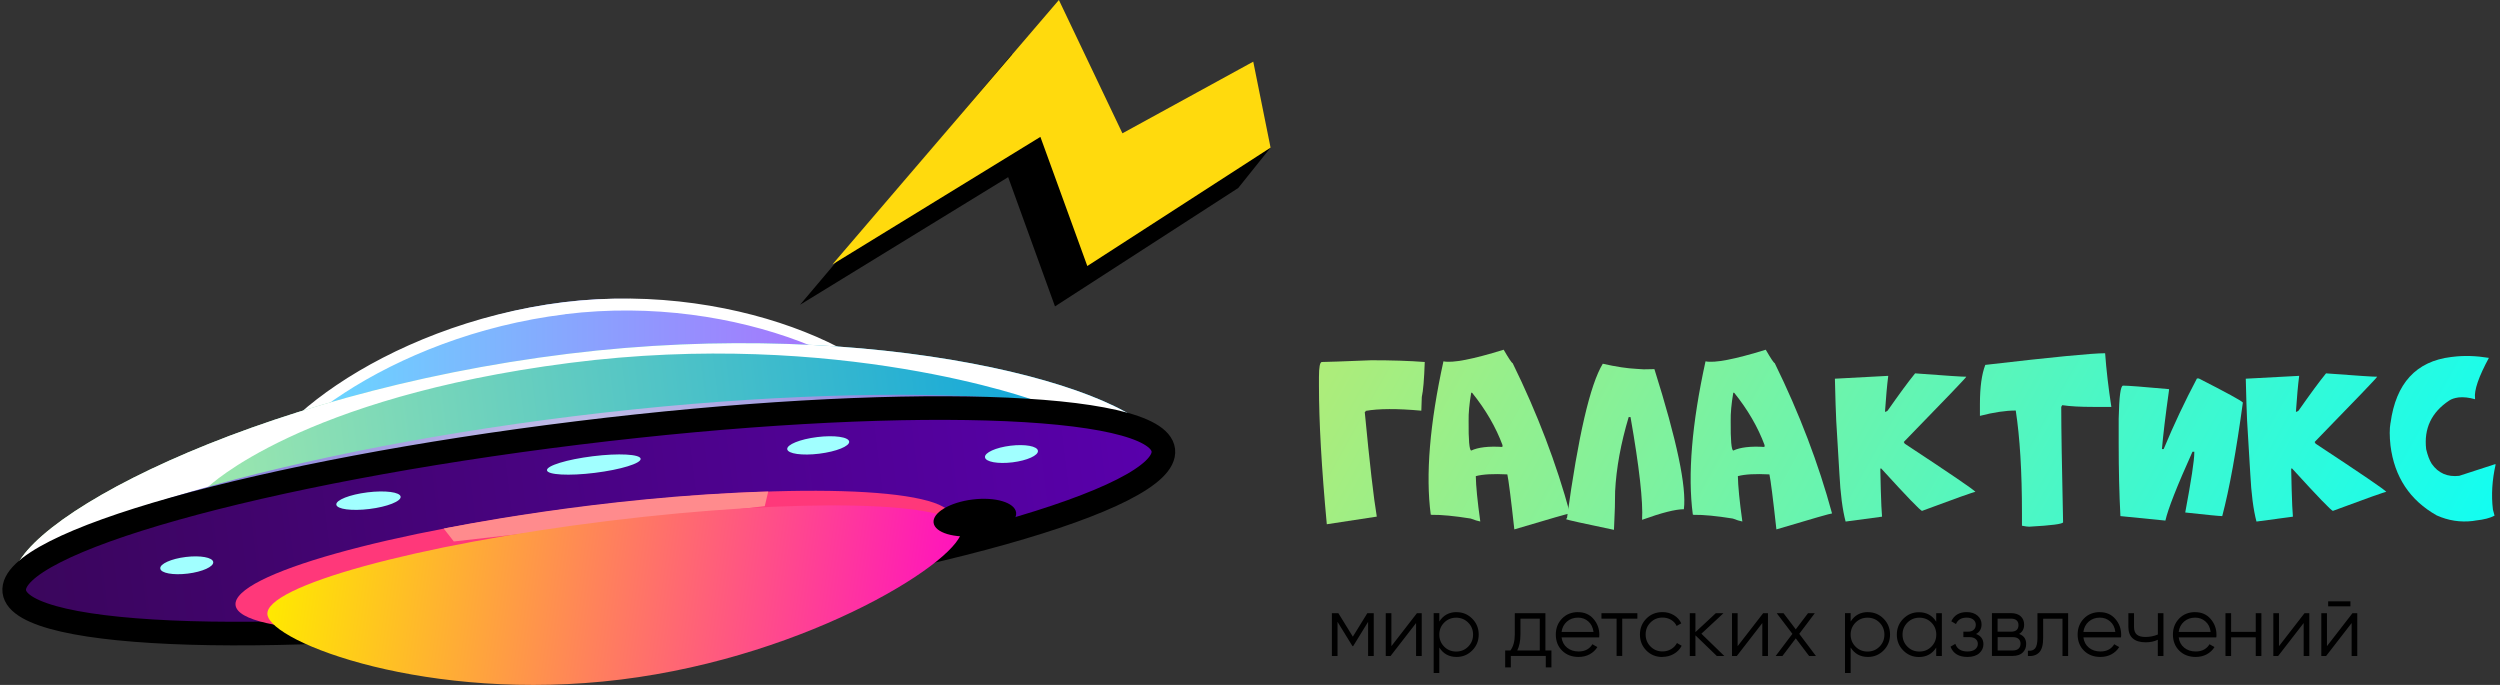 <?xml version="1.0" encoding="UTF-8"?> <svg xmlns="http://www.w3.org/2000/svg" width="365" height="100" viewBox="0 0 365 100" fill="none"><rect x="0" y="0" width="365" height="100" fill="#333333" stroke="none"/><g clip-path="url(#clip0_87_9)"><path d="M200.567 89.527V95.775H199.742V90.789L197.559 94.338H197.463L195.28 90.789V95.775H194.455V89.527H195.402L197.515 92.953L199.628 89.527H200.575H200.567Z" fill="black"></path><path d="M206.869 89.527H207.571V95.775H206.747V90.964L203.021 95.775H202.32V89.527H203.144V94.338L206.869 89.527Z" fill="black"></path><path d="M212.665 89.376C213.559 89.376 214.313 89.692 214.945 90.323C215.575 90.954 215.892 91.734 215.892 92.645C215.892 93.556 215.575 94.336 214.945 94.967C214.313 95.598 213.559 95.914 212.665 95.914C211.561 95.914 210.719 95.459 210.14 94.538V98.262H209.316V89.516H210.14V90.743C210.719 89.832 211.561 89.367 212.665 89.367V89.376ZM210.85 94.407C211.324 94.889 211.911 95.126 212.604 95.126C213.297 95.126 213.875 94.889 214.357 94.407C214.831 93.924 215.068 93.346 215.068 92.654C215.068 91.961 214.831 91.374 214.357 90.901C213.884 90.428 213.297 90.182 212.604 90.182C211.911 90.182 211.332 90.419 210.85 90.901C210.368 91.383 210.14 91.961 210.14 92.654C210.14 93.346 210.377 93.933 210.85 94.407Z" fill="black"></path><path d="M225.631 94.969H226.508V97.441H225.684V95.766H220.581V97.441H219.757V94.969H220.52C220.941 94.409 221.16 93.628 221.16 92.612V89.527H225.631V94.969ZM221.52 94.969H224.807V90.324H221.985V92.612C221.985 93.567 221.826 94.356 221.52 94.969Z" fill="black"></path><path d="M230.401 89.376C231.322 89.376 232.076 89.7 232.645 90.358C233.215 91.015 233.505 91.786 233.505 92.671C233.505 92.768 233.505 92.89 233.479 93.057H227.99C228.069 93.688 228.341 94.196 228.797 94.564C229.253 94.932 229.813 95.116 230.48 95.116C230.954 95.116 231.365 95.02 231.708 94.827C232.049 94.634 232.312 94.372 232.487 94.056L233.215 94.476C232.943 94.915 232.567 95.265 232.093 95.528C231.62 95.782 231.076 95.914 230.471 95.914C229.489 95.914 228.692 95.607 228.069 94.993C227.447 94.38 227.148 93.591 227.148 92.645C227.148 91.698 227.455 90.936 228.06 90.305C228.665 89.683 229.455 89.367 230.41 89.367L230.401 89.376ZM230.401 90.174C229.752 90.174 229.209 90.367 228.77 90.752C228.332 91.138 228.069 91.637 227.99 92.259H232.655C232.567 91.602 232.312 91.094 231.892 90.726C231.471 90.358 230.971 90.174 230.401 90.174Z" fill="black"></path><path d="M239.055 89.527V90.324H236.845V95.766H236.021V90.324H233.812V89.527H239.063H239.055Z" fill="black"></path><path d="M242.719 95.923C241.781 95.923 240.992 95.607 240.37 94.976C239.747 94.345 239.431 93.574 239.431 92.645C239.431 91.716 239.747 90.945 240.37 90.314C240.992 89.683 241.781 89.367 242.719 89.367C243.333 89.367 243.893 89.516 244.385 89.814C244.876 90.112 245.235 90.507 245.463 91.006L244.788 91.392C244.621 91.015 244.349 90.717 243.981 90.498C243.613 90.279 243.192 90.165 242.728 90.165C242.035 90.165 241.456 90.401 240.975 90.883C240.492 91.365 240.264 91.944 240.264 92.636C240.264 93.329 240.501 93.916 240.975 94.389C241.448 94.871 242.035 95.108 242.728 95.108C243.192 95.108 243.613 94.993 243.981 94.775C244.349 94.556 244.639 94.257 244.84 93.88L245.525 94.284C245.271 94.783 244.885 95.177 244.385 95.467C243.885 95.756 243.333 95.905 242.719 95.905V95.923Z" fill="black"></path><path d="M251.749 95.775H250.653L247.532 92.761V95.775H246.708V89.527H247.532V92.287L250.505 89.527H251.626L248.401 92.524L251.749 95.775Z" fill="black"></path><path d="M257.421 89.527H258.123V95.775H257.299V90.964L253.573 95.775H252.871V89.527H253.695V94.338L257.421 89.527Z" fill="black"></path><path d="M265.119 95.775H264.128L262.181 93.199L260.235 95.775H259.245L261.691 92.541L259.402 89.527H260.394L262.181 91.884L263.97 89.527H264.961L262.69 92.541L265.128 95.775H265.119Z" fill="black"></path><path d="M272.72 89.376C273.614 89.376 274.368 89.692 275 90.323C275.63 90.954 275.946 91.734 275.946 92.645C275.946 93.556 275.63 94.336 275 94.967C274.368 95.598 273.614 95.914 272.72 95.914C271.615 95.914 270.773 95.459 270.195 94.538V98.262H269.371V89.516H270.195V90.743C270.773 89.832 271.615 89.367 272.72 89.367V89.376ZM270.905 94.407C271.379 94.889 271.966 95.126 272.659 95.126C273.351 95.126 273.93 94.889 274.411 94.407C274.885 93.924 275.122 93.346 275.122 92.654C275.122 91.961 274.885 91.374 274.411 90.901C273.939 90.419 273.351 90.182 272.659 90.182C271.966 90.182 271.387 90.419 270.905 90.901C270.432 91.383 270.195 91.961 270.195 92.654C270.195 93.346 270.432 93.933 270.905 94.407Z" fill="black"></path><path d="M282.688 89.526H283.512V95.775H282.688V94.547C282.109 95.459 281.268 95.924 280.164 95.924C279.269 95.924 278.515 95.608 277.884 94.977C277.253 94.346 276.937 93.566 276.937 92.655C276.937 91.743 277.253 90.963 277.884 90.332C278.515 89.701 279.269 89.386 280.164 89.386C281.268 89.386 282.109 89.842 282.688 90.762V89.535V89.526ZM278.48 94.408C278.954 94.89 279.541 95.126 280.234 95.126C280.927 95.126 281.505 94.89 281.987 94.408C282.46 93.925 282.697 93.347 282.697 92.655C282.697 91.962 282.46 91.375 281.987 90.902C281.514 90.42 280.927 90.183 280.234 90.183C279.541 90.183 278.962 90.42 278.48 90.902C278.007 91.384 277.77 91.962 277.77 92.655C277.77 93.347 278.007 93.934 278.48 94.408Z" fill="black"></path><path d="M288.492 92.557C289.219 92.829 289.579 93.329 289.579 94.056C289.579 94.573 289.378 95.011 288.974 95.371C288.571 95.729 287.992 95.914 287.247 95.914C285.984 95.914 285.16 95.414 284.775 94.415L285.476 94.003C285.73 94.748 286.327 95.116 287.247 95.116C287.73 95.116 288.106 95.011 288.37 94.801C288.632 94.591 288.764 94.328 288.764 94.003C288.764 93.714 288.659 93.477 288.44 93.293C288.221 93.109 287.931 93.022 287.563 93.022H286.651V92.224H287.317C287.677 92.224 287.957 92.137 288.159 91.953C288.36 91.777 288.466 91.523 288.466 91.208C288.466 90.91 288.343 90.664 288.106 90.463C287.861 90.27 287.536 90.174 287.133 90.174C286.352 90.174 285.827 90.489 285.573 91.111L284.888 90.708C285.309 89.814 286.055 89.367 287.142 89.367C287.8 89.367 288.325 89.543 288.72 89.885C289.115 90.226 289.307 90.656 289.307 91.155C289.307 91.795 289.045 92.259 288.518 92.557H288.492Z" fill="black"></path><path d="M294.796 92.557C295.48 92.811 295.821 93.293 295.821 94.02C295.821 94.528 295.655 94.949 295.313 95.274C294.971 95.597 294.489 95.764 293.858 95.764H290.824V89.516H293.612C294.218 89.516 294.69 89.674 295.024 89.98C295.357 90.296 295.524 90.69 295.524 91.19C295.524 91.812 295.278 92.267 294.796 92.548V92.557ZM293.612 90.322H291.648V92.224H293.612C294.34 92.224 294.699 91.899 294.699 91.251C294.699 90.962 294.603 90.734 294.419 90.567C294.235 90.401 293.963 90.322 293.612 90.322ZM293.866 94.967C294.234 94.967 294.515 94.879 294.708 94.704C294.901 94.528 294.997 94.283 294.997 93.968C294.997 93.678 294.901 93.442 294.708 93.275C294.515 93.109 294.234 93.021 293.866 93.021H291.657V94.967H293.866Z" fill="black"></path><path d="M301.949 89.527V95.775H301.125V90.333H298.302V93.12C298.302 94.163 298.101 94.881 297.706 95.267C297.312 95.661 296.768 95.827 296.075 95.775V95.004C296.549 95.057 296.899 94.942 297.128 94.662C297.355 94.391 297.469 93.874 297.469 93.111V89.527H301.941H301.949Z" fill="black"></path><path d="M306.587 89.376C307.508 89.376 308.262 89.7 308.832 90.358C309.402 91.015 309.691 91.786 309.691 92.671C309.691 92.768 309.691 92.89 309.664 93.057H304.176C304.256 93.688 304.527 94.196 304.983 94.564C305.439 94.932 306 95.116 306.666 95.116C307.14 95.116 307.552 95.02 307.894 94.827C308.236 94.634 308.499 94.372 308.674 94.056L309.402 94.476C309.13 94.915 308.754 95.265 308.28 95.528C307.806 95.782 307.263 95.914 306.658 95.914C305.676 95.914 304.878 95.607 304.256 94.993C303.642 94.38 303.335 93.591 303.335 92.645C303.335 91.698 303.642 90.936 304.247 90.305C304.852 89.683 305.64 89.367 306.597 89.367L306.587 89.376ZM306.587 90.174C305.939 90.174 305.395 90.367 304.957 90.752C304.519 91.138 304.256 91.637 304.176 92.259H308.84C308.762 91.602 308.507 91.094 308.078 90.726C307.658 90.358 307.157 90.174 306.587 90.174Z" fill="black"></path><path d="M315.039 89.527H315.863V95.775H315.039V93.4C314.557 93.654 313.96 93.777 313.25 93.777C312.435 93.777 311.813 93.584 311.383 93.207C310.954 92.831 310.743 92.27 310.743 91.525V89.527H311.567V91.525C311.567 92.051 311.708 92.427 311.979 92.655C312.251 92.883 312.672 92.997 313.233 92.997C313.882 92.997 314.487 92.874 315.048 92.638V89.527H315.039Z" fill="black"></path><path d="M320.501 89.376C321.421 89.376 322.176 89.7 322.746 90.358C323.315 91.015 323.605 91.786 323.605 92.671C323.605 92.768 323.605 92.89 323.578 93.057H318.09C318.168 93.688 318.44 94.196 318.896 94.564C319.352 94.932 319.914 95.116 320.58 95.116C321.053 95.116 321.466 95.02 321.807 94.827C322.149 94.634 322.412 94.372 322.587 94.056L323.315 94.476C323.043 94.915 322.666 95.265 322.193 95.528C321.72 95.782 321.176 95.914 320.571 95.914C319.589 95.914 318.791 95.607 318.168 94.993C317.555 94.38 317.248 93.591 317.248 92.645C317.248 91.698 317.555 90.936 318.16 90.305C318.765 89.683 319.554 89.367 320.509 89.367L320.501 89.376ZM320.501 90.174C319.852 90.174 319.309 90.367 318.87 90.752C318.432 91.138 318.168 91.637 318.09 92.259H322.754C322.675 91.602 322.421 91.094 321.991 90.726C321.57 90.358 321.071 90.174 320.501 90.174Z" fill="black"></path><path d="M329.338 89.527H330.162V95.775H329.338V93.05H325.744V95.775H324.92V89.527H325.744V92.252H329.338V89.527Z" fill="black"></path><path d="M336.458 89.527H337.159V95.775H336.335V90.964L332.608 95.775H331.907V89.527H332.731V94.338L336.458 89.527Z" fill="black"></path><path d="M343.462 89.525H344.163V95.774H343.339V90.962L339.613 95.774H338.912V89.525H339.736V94.336L343.462 89.525ZM339.912 88.526V87.799H343.164V88.526H339.912Z" fill="black"></path><path d="M130.952 61.56C131.943 69.621 111.406 72.01 86.101 75.13C60.795 78.25 40.135 79.637 39.144 71.564C38.153 63.504 56.98 47.236 82.286 44.115C107.591 40.995 129.96 53.488 130.952 61.56Z" fill="url(#paint0_linear_87_9)"></path><g style="mix-blend-mode:multiply"><path d="M82.496 45.872C108.174 42.715 130.866 54.069 133.379 62.129C133.405 61.844 133.405 61.572 133.379 61.275C132.389 53.214 108.941 40.846 82.298 44.127C55.655 47.408 35.75 63.813 36.741 71.873C36.778 72.17 36.853 72.442 36.94 72.715C37.435 64.382 56.844 49.042 82.509 45.885L82.496 45.872Z" fill="white"></path></g><path d="M169.845 65.719C170.898 74.237 133.317 78.719 86.993 84.414C46.997 89.329 13.43 92.561 4.326 87.856C2.877 87.113 2.059 86.172 1.911 85.008C0.858 76.49 36.63 57.349 82.955 51.654C127.793 46.132 166.253 56.495 169.622 64.889C169.733 65.174 169.808 65.446 169.845 65.719Z" fill="url(#paint1_linear_87_9)"></path><g style="mix-blend-mode:multiply"><path d="M169.622 64.889L151.216 58.513C151.216 58.513 122.443 47.927 83.128 52.991C43.814 58.055 30.424 71.055 30.424 71.055L4.326 87.856C2.877 87.113 2.059 86.172 1.911 85.008C0.858 76.49 36.63 57.349 82.955 51.654C127.793 46.132 166.253 56.495 169.622 64.889Z" fill="white"></path></g><path d="M169.721 64.779C170.588 71.873 133.751 82.236 87.426 87.931C41.101 93.627 2.839 92.5 1.96 85.418C1.093 78.324 37.744 66.425 84.069 60.73C130.394 55.035 168.842 57.697 169.721 64.779Z" fill="url(#paint2_radial_87_9)"></path><path d="M169.845 65.72C170.712 72.814 133.875 83.177 87.55 88.873C41.225 94.568 2.963 93.441 2.084 86.359C1.217 79.265 38.054 68.902 84.379 63.207C130.704 57.511 168.966 58.638 169.845 65.72Z" fill="url(#paint3_linear_87_9)" stroke="black" stroke-width="3.448" stroke-linejoin="round"></path><path d="M87.674 89.92C116.556 86.365 139.529 79.901 138.985 75.483C138.44 71.065 114.585 70.365 85.703 73.92C56.82 77.475 33.847 83.939 34.391 88.357C34.936 92.775 58.791 93.475 87.674 89.92Z" fill="#FF387A"></path><path d="M66.258 79.054L64.784 77.172C64.784 77.172 87.649 72.43 112.162 71.762L111.654 73.904L66.258 79.054Z" fill="#FF8B8D"></path><path d="M140.39 77.257C140.898 81.368 118.565 95.779 90.584 99.222C62.603 102.663 39.553 93.823 39.045 89.725C38.537 85.615 60.82 79.498 88.801 76.056C116.782 72.615 139.882 73.147 140.39 77.257Z" fill="url(#paint4_linear_87_9)"></path><path d="M93.533 66.982C93.619 67.65 90.622 68.566 86.844 69.037C83.066 69.507 79.932 69.334 79.858 68.665C79.771 67.997 82.769 67.081 86.547 66.61C90.325 66.14 93.458 66.313 93.533 66.982Z" fill="#A1FFFF"></path><path d="M123.979 64.469C124.065 65.138 122.109 65.93 119.606 66.24C117.105 66.549 115.023 66.252 114.936 65.584C114.85 64.915 116.807 64.122 119.309 63.813C121.811 63.503 123.892 63.801 123.979 64.469Z" fill="#A1FFFF"></path><path d="M151.537 65.818C151.624 66.487 149.952 67.242 147.822 67.502C145.691 67.762 143.883 67.44 143.808 66.759C143.722 66.091 145.394 65.335 147.525 65.075C149.655 64.815 151.464 65.137 151.537 65.818Z" fill="#A1FFFF"></path><path d="M31.131 82.062C31.217 82.731 29.545 83.486 27.415 83.746C25.284 84.006 23.476 83.684 23.401 83.003C23.315 82.335 24.987 81.579 27.117 81.32C29.248 81.059 31.056 81.381 31.131 82.062Z" fill="#A1FFFF"></path><path style="mix-blend-mode:color-dodge" d="M142.001 72.926C145.333 72.517 148.169 73.372 148.355 74.833C148.54 76.294 145.989 77.817 142.658 78.225C139.325 78.634 136.489 77.779 136.303 76.319C136.117 74.857 138.681 73.335 142.001 72.926Z" fill="url(#paint5_radial_87_9)"></path><path d="M58.492 72.516C58.578 73.184 56.547 73.989 53.946 74.311C51.357 74.633 49.189 74.348 49.103 73.68C49.016 73.011 51.047 72.206 53.648 71.884C56.25 71.562 58.405 71.847 58.492 72.516Z" fill="#A1FFFF"></path><path d="M180.782 27.448L154.028 44.733L147.191 25.864L116.806 44.497L147.711 7.936L159.155 25.344L185.501 21.555L180.782 27.448Z" fill="black"></path><path d="M185.502 21.555L158.747 38.839L151.897 19.983L121.526 38.617L154.598 0L163.875 19.463L182.975 9.001L185.502 21.555Z" fill="#FFDA0D"></path><path d="M193.713 76.54C192.947 68.324 192.568 61.58 192.568 56.308V55.067C192.568 53.594 192.709 52.851 192.999 52.851C193.542 52.851 195.945 52.769 200.2 52.598C203.162 52.598 205.766 52.68 208.013 52.851C207.93 55.379 207.782 57.082 207.581 57.966L207.514 59.959C203.988 59.639 201.279 59.654 199.382 59.989C199.382 60.108 199.338 60.167 199.255 60.167C199.97 67.618 200.551 72.711 201.012 75.425L193.713 76.54Z" fill="url(#paint6_linear_87_9)"></path><path d="M219.536 51.059C220.281 52.346 220.72 53 220.846 53.015C224.462 60.383 227.245 67.7 229.216 74.964C229.075 74.942 226.367 75.715 221.092 77.292C220.594 72.749 220.251 70.072 220.072 69.261C218.033 69.157 216.494 69.239 215.467 69.514C215.49 70.949 215.705 73.157 216.122 76.139C215.758 76.072 215.296 75.931 214.723 75.708C212.357 75.329 210.453 75.143 209.017 75.165L208.89 75.135C208.124 69.351 208.741 61.886 210.742 52.755C212.074 53.03 215.006 52.465 219.559 51.052L219.536 51.059ZM214.418 61.462C214.395 64.272 214.522 65.715 214.798 65.782C215.81 65.306 217.32 65.127 219.344 65.254L219.373 65.001C218.399 62.369 216.918 59.819 214.939 57.357L214.798 57.328C214.522 58.941 214.395 60.324 214.418 61.469V61.462Z" fill="url(#paint7_linear_87_9)"></path><path d="M228.65 75.797C228.65 75.715 228.696 75.67 228.777 75.67C230.414 63.669 232.155 56.145 234.007 53.104C235.92 53.542 237.563 53.788 238.933 53.855L239.982 53.922L241.544 53.892C244.818 64.279 246.253 71.097 245.845 74.347C244.632 74.347 242.6 74.86 239.744 75.893C239.9 73.217 239.342 68.213 238.055 60.889H237.787C236.641 64.733 235.979 68.346 235.807 71.737C235.807 73.224 235.763 74.882 235.667 76.704L235.637 77.358C231.151 76.421 228.829 75.908 228.658 75.811L228.65 75.797Z" fill="url(#paint8_linear_87_9)"></path><path d="M257.8 51.059C258.543 52.346 258.982 53 259.109 53.015C262.725 60.383 265.507 67.7 267.479 74.964C267.337 74.942 264.629 75.715 259.354 77.292C258.856 72.749 258.514 70.072 258.336 69.261C256.297 69.157 254.757 69.239 253.73 69.514C253.753 70.949 253.968 73.157 254.384 76.139C254.02 76.072 253.559 75.931 252.986 75.708C250.62 75.329 248.716 75.143 247.28 75.165L247.154 75.135C246.387 69.351 247.004 61.886 249.006 52.755C250.338 53.03 253.269 52.465 257.822 51.052L257.8 51.059ZM252.681 61.462C252.659 64.272 252.785 65.715 253.061 65.782C254.072 65.306 255.582 65.127 257.606 65.254L257.636 65.001C256.661 62.369 255.181 59.819 253.202 57.357L253.061 57.328C252.785 58.941 252.659 60.324 252.681 61.469V61.462Z" fill="url(#paint9_linear_87_9)"></path><path d="M287.076 55.008C287.009 55.179 283.966 58.354 277.947 64.533L278.103 64.785C284.747 69.157 288.184 71.5 288.415 71.812C288.199 71.812 285.603 72.734 280.626 74.585C280.425 74.608 278.431 72.541 274.651 68.392L274.525 68.421C274.569 70.726 274.621 72.541 274.681 73.871L274.778 75.433L269.459 76.147C269.005 74.429 268.7 72.094 268.551 69.135L268.089 61.425C268.023 60.094 267.962 58.056 267.896 55.29L275.685 54.874C275.514 56.183 275.358 57.93 275.209 60.116H275.336L275.589 59.96C277.293 57.529 278.624 55.714 279.606 54.51C284.241 54.859 286.734 55.023 287.083 55.001L287.076 55.008Z" fill="url(#paint10_linear_87_9)"></path><path d="M289.851 53.275C299.626 52.137 305.459 51.572 307.349 51.572C307.52 53.973 307.826 56.583 308.257 59.409H305.645C303.734 59.409 302.216 59.327 301.085 59.156L300.943 59.409V59.661C300.943 62.539 301.033 68.063 301.211 76.242C301.211 76.495 299.559 76.718 296.257 76.897C296.033 76.897 295.684 76.852 295.207 76.755V74.941C295.207 68.844 294.902 63.848 294.3 59.937C292.812 59.937 291.07 60.197 289.069 60.717V59.014C289.069 56.539 289.33 54.628 289.851 53.282V53.275Z" fill="url(#paint11_linear_87_9)"></path><path d="M327.459 58.77C326.491 65.886 325.487 71.41 324.446 75.351C324.044 75.351 322.244 75.173 319.045 74.823C319.922 70.131 320.369 67.217 320.369 66.079V65.953H320.101C317.839 70.979 316.522 74.325 316.15 76.005L309.581 75.351C309.41 72.102 309.328 68.577 309.328 64.778V61.127C309.395 57.908 309.603 56.302 309.967 56.302C310.682 56.302 312.914 56.472 316.679 56.815V56.956C316.158 60.651 315.815 63.521 315.644 65.559H315.897C317.363 62.034 318.985 58.599 320.756 55.253H321.023C325.048 57.305 327.198 58.473 327.459 58.77Z" fill="url(#paint12_linear_87_9)"></path><path d="M347.063 55.008C346.996 55.179 343.953 58.354 337.934 64.533L338.091 64.785C344.734 69.157 348.171 71.5 348.402 71.812C348.186 71.812 345.59 72.734 340.612 74.585C340.412 74.608 338.417 72.541 334.639 68.392L334.512 68.421C334.557 70.726 334.609 72.541 334.668 73.871L334.765 75.433L329.445 76.147C328.991 74.429 328.686 72.094 328.538 69.135L328.076 61.425C328.009 60.094 327.95 58.056 327.883 55.29L335.68 54.874C335.509 56.183 335.352 57.93 335.204 60.116H335.331L335.583 59.96C337.287 57.529 338.618 55.714 339.601 54.51C344.236 54.859 346.728 55.023 347.077 55.001L347.063 55.008Z" fill="url(#paint13_linear_87_9)"></path><path d="M349.019 61.744C349.808 55.959 352.754 52.747 357.865 52.123L358.133 52.093C359.762 51.892 361.504 51.944 363.378 52.249C361.883 55.008 361.205 56.978 361.355 58.145V58.287C360.492 58.041 359.703 57.952 358.982 58.019C358.378 58.101 357.91 58.257 357.583 58.48C354.993 60.198 353.87 62.569 354.22 65.581C354.435 66.495 354.704 67.202 355.031 67.715C355.99 69.083 357.33 69.67 359.049 69.47L364.241 67.782H364.368C363.847 70.087 363.713 72.288 363.966 74.392L364.204 75.284C363.586 75.626 362.664 75.864 361.429 75.998L361.027 76.065C359.197 76.28 357.449 76.005 355.767 75.254C351.839 73.038 349.584 69.633 349.011 65.046C348.863 63.7 348.863 62.599 349.011 61.752L349.019 61.744Z" fill="url(#paint14_linear_87_9)"></path></g><defs><linearGradient id="paint0_linear_87_9" x1="39.094" y1="60.607" x2="130.988" y2="60.607" gradientUnits="userSpaceOnUse"><stop stop-color="#63E1FF"></stop><stop offset="1" stop-color="#AF66FD"></stop></linearGradient><linearGradient id="paint1_linear_87_9" x1="1.115" y1="78.361" x2="168.869" y2="57.695" gradientUnits="userSpaceOnUse"><stop stop-color="#BEF7A3"></stop><stop offset="1" stop-color="#009EE0"></stop></linearGradient><radialGradient id="paint2_radial_87_9" cx="0" cy="0" r="1" gradientTransform="matrix(60.246 -6 6.005 60.22 85.805 74.324)" gradientUnits="userSpaceOnUse"><stop stop-color="#D0CDEA"></stop><stop offset="1" stop-color="#7D75DA"></stop></radialGradient><linearGradient id="paint3_linear_87_9" x1="3.242" y1="102.682" x2="170.998" y2="82.016" gradientUnits="userSpaceOnUse"><stop stop-color="#3A065B"></stop><stop offset="0.2" stop-color="#40046B"></stop><stop offset="1" stop-color="#5900AC"></stop></linearGradient><linearGradient id="paint4_linear_87_9" x1="40.684" y1="78.257" x2="138.205" y2="92.508" gradientUnits="userSpaceOnUse"><stop stop-color="#FFE900"></stop><stop offset="1" stop-color="#FF13BD"></stop></linearGradient><radialGradient id="paint5_radial_87_9" cx="0" cy="0" r="1" gradientTransform="matrix(-0.322 -2.611 5.94 -0.731 143.268 80.869)" gradientUnits="userSpaceOnUse"><stop stop-color="#2720F6"></stop><stop offset="0.08" stop-color="#211BD0"></stop><stop offset="0.22" stop-color="#181399"></stop><stop offset="0.36" stop-color="#100D6A"></stop><stop offset="0.49" stop-color="#0A0844"></stop><stop offset="0.62" stop-color="#060426"></stop><stop offset="0.75" stop-color="#020211"></stop><stop offset="0.88" stop-color="#000004"></stop><stop offset="1"></stop></radialGradient><linearGradient id="paint6_linear_87_9" x1="117.232" y1="18.09" x2="345.956" y2="145.723" gradientUnits="userSpaceOnUse"><stop stop-color="#FFE43B"></stop><stop offset="1" stop-color="#00FFFF"></stop></linearGradient><linearGradient id="paint7_linear_87_9" x1="121.078" y1="11.198" x2="349.803" y2="138.831" gradientUnits="userSpaceOnUse"><stop stop-color="#FFE43B"></stop><stop offset="1" stop-color="#00FFFF"></stop></linearGradient><linearGradient id="paint8_linear_87_9" x1="125.296" y1="3.636" x2="354.022" y2="131.276" gradientUnits="userSpaceOnUse"><stop stop-color="#FFE43B"></stop><stop offset="1" stop-color="#00FFFF"></stop></linearGradient><linearGradient id="paint9_linear_87_9" x1="130.155" y1="-5.07" x2="358.879" y2="122.563" gradientUnits="userSpaceOnUse"><stop stop-color="#FFE43B"></stop><stop offset="1" stop-color="#00FFFF"></stop></linearGradient><linearGradient id="paint10_linear_87_9" x1="135.221" y1="-14.149" x2="363.946" y2="113.484" gradientUnits="userSpaceOnUse"><stop stop-color="#FFE43B"></stop><stop offset="1" stop-color="#00FFFF"></stop></linearGradient><linearGradient id="paint11_linear_87_9" x1="141.285" y1="-25.013" x2="370.009" y2="102.62" gradientUnits="userSpaceOnUse"><stop stop-color="#FFE43B"></stop><stop offset="1" stop-color="#00FFFF"></stop></linearGradient><linearGradient id="paint12_linear_87_9" x1="144.156" y1="-30.172" x2="372.888" y2="97.468" gradientUnits="userSpaceOnUse"><stop stop-color="#FFE43B"></stop><stop offset="1" stop-color="#00FFFF"></stop></linearGradient><linearGradient id="paint13_linear_87_9" x1="149.454" y1="-39.652" x2="378.178" y2="87.981" gradientUnits="userSpaceOnUse"><stop stop-color="#FFE43B"></stop><stop offset="1" stop-color="#00FFFF"></stop></linearGradient><linearGradient id="paint14_linear_87_9" x1="155.286" y1="-50.114" x2="384.011" y2="77.526" gradientUnits="userSpaceOnUse"><stop stop-color="#FFE43B"></stop><stop offset="1" stop-color="#00FFFF"></stop></linearGradient><clipPath id="clip0_87_9"><rect width="364.368" height="100" fill="white"></rect></clipPath></defs></svg> 